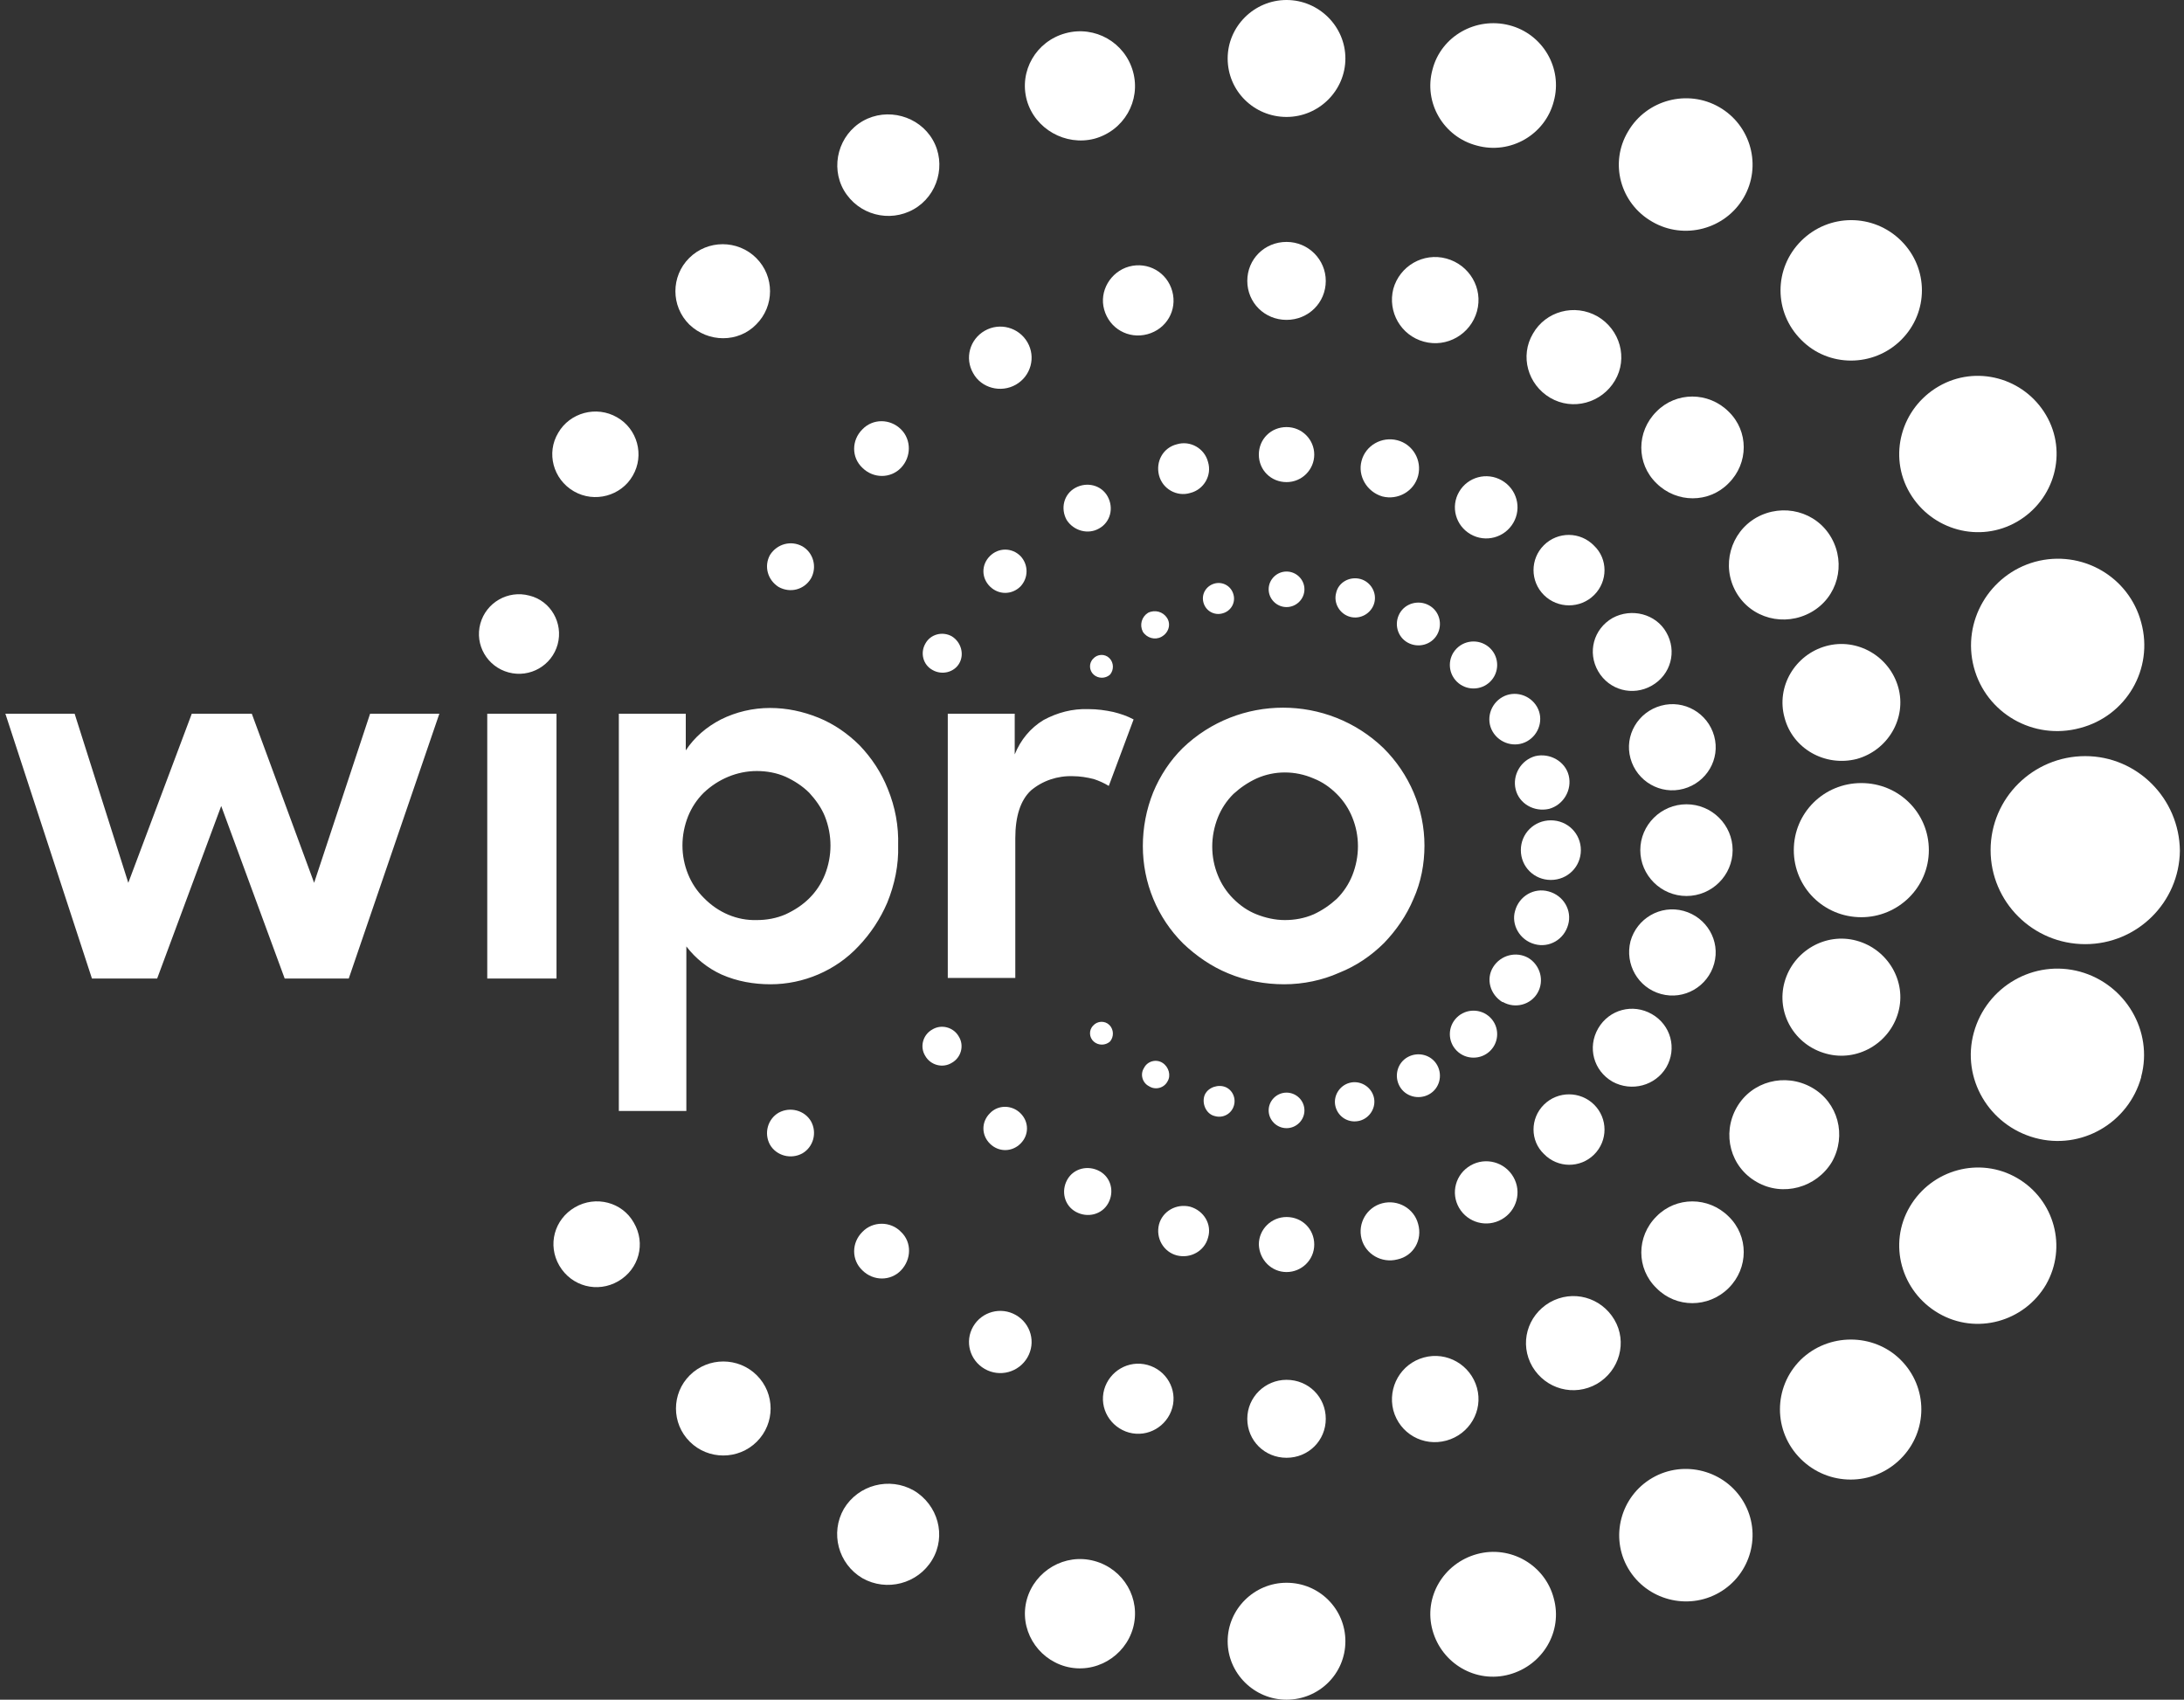 <?xml version="1.0" encoding="UTF-8"?> <svg xmlns="http://www.w3.org/2000/svg" width="230" height="179" viewBox="0 0 230 179" fill="none"><rect x="0" y="0" width="230" height="179" fill="#333333" stroke="none"/><g clip-path="url(#clip0_2648_407)"><path d="M207.87 70.272C209.147 75.101 214.13 77.999 219.053 76.671C223.915 75.403 226.832 70.453 225.495 65.563C224.219 60.733 219.235 57.835 214.312 59.163C209.511 60.492 206.594 65.442 207.87 70.272Z" fill="white"></path><path d="M195.532 79.931C198.814 79.026 200.82 75.645 199.908 72.385C198.996 69.125 195.593 67.133 192.311 68.038C189.029 68.944 187.024 72.325 187.935 75.585C188.786 78.845 192.189 80.776 195.532 79.931Z" fill="white"></path><path d="M177.301 83.07C179.732 82.406 181.19 79.931 180.522 77.516C179.853 75.101 177.361 73.653 174.93 74.317C172.499 74.981 171.041 77.456 171.709 79.871C172.378 82.285 174.87 83.734 177.301 83.07Z" fill="white"></path><path d="M163.14 85.184C164.66 84.761 165.571 83.191 165.207 81.682C164.842 80.173 163.201 79.267 161.682 79.629C160.162 80.052 159.251 81.622 159.615 83.131C159.98 84.64 161.56 85.546 163.14 85.184Z" fill="white"></path><path d="M201.125 51.919C203.434 55.843 208.478 57.231 212.429 54.937C216.379 52.643 217.777 47.633 215.467 43.708C213.158 39.784 208.114 38.396 204.163 40.69C200.213 42.984 198.815 47.995 201.125 51.919Z" fill="white"></path><path d="M182.831 62.363C184.411 65.14 187.936 66.046 190.732 64.476C193.528 62.907 194.439 59.405 192.859 56.628C191.279 53.851 187.754 52.945 184.958 54.515C182.223 56.085 181.251 59.586 182.831 62.363Z" fill="white"></path><path d="M169.825 65.08C167.819 66.227 167.151 68.702 168.305 70.694C169.46 72.687 171.952 73.351 173.957 72.204C175.963 71.057 176.631 68.581 175.477 66.589C174.383 64.657 171.83 63.993 169.825 65.08Z" fill="white"></path><path d="M158.218 73.411C156.941 74.136 156.455 75.766 157.184 77.033C157.914 78.301 159.555 78.784 160.831 78.06C162.107 77.335 162.593 75.705 161.864 74.438C161.135 73.17 159.494 72.687 158.218 73.411Z" fill="white"></path><path d="M200.212 35.8C203.129 32.902 203.129 28.254 200.212 25.356C197.295 22.458 192.615 22.458 189.698 25.356C186.78 28.254 186.78 32.902 189.698 35.8C192.554 38.698 197.295 38.698 200.212 35.8Z" fill="white"></path><path d="M182.04 43.346C179.913 41.233 176.509 41.233 174.443 43.346C172.316 45.459 172.316 48.84 174.443 50.893C176.57 53.006 179.974 53.006 182.04 50.893C184.167 48.78 184.167 45.399 182.04 43.346Z" fill="white"></path><path d="M162.592 57.413C161.133 58.862 161.133 61.216 162.592 62.665C164.051 64.114 166.421 64.114 167.879 62.665C169.338 61.216 169.338 58.862 167.879 57.473C166.421 55.964 164.051 55.964 162.592 57.413Z" fill="white"></path><path d="M153.415 71.781C154.387 72.747 155.967 72.747 156.94 71.781C157.912 70.815 157.912 69.246 156.94 68.28C155.967 67.314 154.387 67.314 153.415 68.28C152.442 69.246 152.442 70.815 153.415 71.781Z" fill="white"></path><path d="M174.019 23.363C177.362 25.295 181.677 24.148 183.621 20.828C185.566 17.508 184.411 13.221 181.069 11.289C177.726 9.357 173.411 10.505 171.466 13.825C169.461 17.145 170.616 21.432 174.019 23.363Z" fill="white"></path><path d="M161.437 35.136C160.039 37.49 160.89 40.509 163.26 41.897C165.631 43.286 168.669 42.441 170.067 40.086C171.465 37.732 170.614 34.713 168.244 33.325C165.813 31.936 162.774 32.781 161.437 35.136Z" fill="white"></path><path d="M158.155 50.591C156.575 49.685 154.57 50.228 153.658 51.798C152.746 53.368 153.293 55.36 154.874 56.266C156.454 57.171 158.459 56.628 159.371 55.058C160.283 53.489 159.736 51.496 158.155 50.591Z" fill="white"></path><path d="M150.498 63.752C149.404 63.148 148.006 63.51 147.398 64.597C146.79 65.684 147.155 67.072 148.249 67.676C149.343 68.28 150.741 67.917 151.349 66.831C151.956 65.744 151.592 64.356 150.498 63.752Z" fill="white"></path><path d="M155.542 15.334C159.067 16.3 162.714 14.187 163.626 10.686C164.598 7.184 162.471 3.562 158.946 2.657C155.421 1.751 151.774 3.804 150.863 7.305C149.89 10.807 152.018 14.429 155.542 15.334Z" fill="white"></path><path d="M149.951 35.981C152.382 36.645 154.873 35.196 155.542 32.781C156.21 30.366 154.752 27.891 152.321 27.227C149.89 26.563 147.398 28.012 146.73 30.427C146.122 32.842 147.52 35.317 149.951 35.981Z" fill="white"></path><path d="M145.575 52.281C147.216 52.704 148.917 51.738 149.343 50.108C149.768 48.478 148.796 46.787 147.155 46.365C145.514 45.942 143.812 46.908 143.387 48.538C142.962 50.108 143.934 51.798 145.575 52.281Z" fill="white"></path><path d="M140.714 62.424C140.41 63.51 141.079 64.657 142.173 64.959C143.267 65.261 144.421 64.597 144.725 63.51C145.029 62.424 144.361 61.277 143.267 60.975C142.112 60.673 140.957 61.337 140.714 62.424Z" fill="white"></path><path d="M135.486 12.316C138.89 12.316 141.685 9.539 141.685 6.158C141.685 2.777 138.89 0 135.486 0C132.083 0 129.287 2.777 129.287 6.158C129.287 9.599 132.083 12.316 135.486 12.316Z" fill="white"></path><path d="M135.486 25.477C133.177 25.477 131.354 27.288 131.354 29.582C131.354 31.876 133.177 33.687 135.486 33.687C137.796 33.687 139.619 31.876 139.619 29.582C139.619 27.348 137.796 25.477 135.486 25.477Z" fill="white"></path><path d="M138.405 47.874C138.405 46.305 137.128 44.977 135.488 44.977C133.847 44.977 132.57 46.244 132.57 47.874C132.57 49.504 133.847 50.772 135.488 50.772C137.128 50.772 138.405 49.444 138.405 47.874Z" fill="white"></path><path d="M135.488 60.19C134.454 60.19 133.604 61.035 133.604 62.061C133.604 63.088 134.454 63.933 135.488 63.933C136.521 63.933 137.372 63.088 137.372 62.061C137.372 61.035 136.521 60.19 135.488 60.19Z" fill="white"></path><path d="M115.249 14.61C118.349 13.765 120.172 10.625 119.321 7.546C118.47 4.468 115.31 2.656 112.211 3.502C109.111 4.347 107.288 7.486 108.139 10.565C108.99 13.584 112.211 15.395 115.249 14.61Z" fill="white"></path><path d="M116.282 32.6C116.829 34.593 118.834 35.74 120.84 35.197C122.846 34.653 124 32.661 123.453 30.669C122.906 28.676 120.901 27.529 118.895 28.073C116.95 28.616 115.735 30.669 116.282 32.6Z" fill="white"></path><path d="M122.055 50.048C122.42 51.497 123.939 52.342 125.337 51.919C126.796 51.557 127.646 50.048 127.221 48.659C126.856 47.21 125.337 46.365 123.939 46.788C122.481 47.15 121.691 48.599 122.055 50.048Z" fill="white"></path><path d="M126.736 63.45C126.979 64.356 127.89 64.839 128.741 64.597C129.653 64.356 130.139 63.45 129.896 62.605C129.653 61.699 128.741 61.216 127.89 61.458C127.04 61.699 126.493 62.544 126.736 63.45Z" fill="white"></path><path d="M96.226 22.035C98.778 20.587 99.69 17.266 98.231 14.731C96.773 12.195 93.43 11.29 90.877 12.738C88.325 14.187 87.413 17.508 88.872 20.043C90.391 22.639 93.673 23.484 96.226 22.035Z" fill="white"></path><path d="M106.984 40.509C108.564 39.603 109.111 37.611 108.199 36.041C107.287 34.472 105.282 33.928 103.702 34.834C102.122 35.739 101.575 37.732 102.486 39.301C103.337 40.871 105.403 41.414 106.984 40.509Z" fill="white"></path><path d="M115.734 55.662C116.95 54.998 117.314 53.489 116.646 52.281C115.977 51.074 114.458 50.712 113.243 51.376C112.027 52.04 111.662 53.549 112.331 54.756C113.06 55.903 114.58 56.326 115.734 55.662Z" fill="white"></path><path d="M122.906 65.08C122.48 64.416 121.629 64.174 120.9 64.536C120.231 64.959 119.988 65.804 120.353 66.529C120.778 67.193 121.629 67.434 122.298 67.072C123.088 66.649 123.331 65.744 122.906 65.08Z" fill="white"></path><path d="M79.635 34.17C81.58 32.238 81.58 29.099 79.635 27.167C77.691 25.235 74.53 25.235 72.586 27.167C70.641 29.099 70.641 32.238 72.586 34.17C74.591 36.102 77.751 36.102 79.635 34.17Z" fill="white"></path><path d="M94.889 45.218C93.734 44.071 91.911 44.071 90.817 45.218C89.662 46.365 89.662 48.176 90.817 49.263C91.972 50.41 93.795 50.41 94.889 49.263C95.983 48.115 95.983 46.304 94.889 45.218Z" fill="white"></path><path d="M107.469 58.56C106.558 57.654 105.16 57.654 104.248 58.56C103.337 59.466 103.337 60.854 104.248 61.76C105.16 62.665 106.558 62.665 107.469 61.76C108.32 60.854 108.32 59.466 107.469 58.56Z" fill="white"></path><path d="M116.828 69.306C116.342 68.823 115.552 68.883 115.127 69.367C114.64 69.849 114.701 70.634 115.187 71.057C115.674 71.48 116.403 71.48 116.889 71.057C117.315 70.574 117.315 69.789 116.828 69.306Z" fill="white"></path><path d="M60.429 51.738C62.617 53.006 65.413 52.221 66.628 50.108C67.904 47.934 67.114 45.157 64.987 43.95C62.799 42.682 60.004 43.467 58.788 45.58C57.512 47.693 58.241 50.47 60.429 51.738Z" fill="white"></path><path d="M84.496 57.533C83.281 56.869 81.822 57.292 81.093 58.439C80.425 59.646 80.85 61.095 82.005 61.82C83.22 62.484 84.679 62.122 85.408 60.914C86.077 59.707 85.651 58.197 84.496 57.533Z" fill="white"></path><path d="M100.237 67.012C99.265 66.468 97.989 66.77 97.442 67.797C96.895 68.763 97.199 70.03 98.232 70.574C99.204 71.117 100.48 70.815 101.027 69.849C101.574 68.883 101.21 67.615 100.237 67.012Z" fill="white"></path><path d="M219.6 79.629C214.13 79.629 209.633 84.037 209.633 89.53C209.633 94.964 214.069 99.431 219.6 99.431C225.07 99.431 229.506 95.024 229.567 89.591C229.506 84.097 225.07 79.629 219.6 79.629Z" fill="white"></path><path d="M203.13 89.53C203.13 85.606 199.969 82.467 196.019 82.467C192.069 82.467 188.908 85.606 188.908 89.53C188.908 93.454 192.069 96.594 196.019 96.594C199.908 96.594 203.13 93.454 203.13 89.53Z" fill="white"></path><path d="M177.604 84.701C174.93 84.701 172.742 86.874 172.742 89.53C172.742 92.187 174.93 94.36 177.604 94.36C180.278 94.36 182.466 92.187 182.466 89.53C182.466 86.874 180.278 84.701 177.604 84.701Z" fill="white"></path><path d="M166.483 89.53C166.483 87.78 165.085 86.391 163.322 86.391C161.56 86.391 160.162 87.78 160.162 89.53C160.162 91.281 161.56 92.67 163.322 92.67C165.085 92.67 166.483 91.281 166.483 89.53Z" fill="white"></path><path d="M219.052 102.329C214.19 101.001 209.207 103.899 207.87 108.728C206.533 113.558 209.45 118.508 214.312 119.837C219.174 121.165 224.157 118.267 225.494 113.437V113.377C226.771 108.608 223.853 103.657 219.052 102.329Z" fill="white"></path><path d="M192.311 110.962C195.593 111.868 198.997 109.875 199.908 106.615C200.82 103.355 198.814 99.975 195.532 99.069C192.25 98.163 188.847 100.156 187.935 103.416C187.024 106.676 188.969 110.057 192.311 110.962Z" fill="white"></path><path d="M174.929 104.683C177.36 105.347 179.852 103.898 180.52 101.484C181.189 99.069 179.73 96.593 177.299 95.929C174.868 95.265 172.377 96.714 171.708 99.129C171.1 101.544 172.498 104.019 174.929 104.683Z" fill="white"></path><path d="M161.62 99.431C163.139 99.854 164.719 98.948 165.145 97.379C165.57 95.869 164.659 94.3 163.079 93.877C161.559 93.454 159.979 94.36 159.554 95.93C159.128 97.379 160.04 99.009 161.62 99.431Z" fill="white"></path><path d="M212.429 124.062C208.478 121.768 203.434 123.157 201.125 127.081C198.815 131.005 200.213 136.016 204.163 138.31C208.114 140.604 213.158 139.216 215.467 135.291C217.716 131.367 216.379 126.357 212.429 124.062Z" fill="white"></path><path d="M192.919 122.372C194.499 119.595 193.588 116.093 190.792 114.524C187.996 112.954 184.471 113.86 182.891 116.637C181.311 119.414 182.223 122.915 185.018 124.485C187.753 126.055 191.278 125.089 192.919 122.372Z" fill="white"></path><path d="M175.477 112.411C176.631 110.418 175.963 107.943 173.957 106.796C171.952 105.649 169.46 106.313 168.305 108.305C167.151 110.298 167.819 112.773 169.825 113.92C171.83 115.007 174.322 114.342 175.477 112.411Z" fill="white"></path><path d="M161.924 104.563C162.653 103.295 162.228 101.665 160.951 100.88C159.675 100.156 158.034 100.578 157.244 101.846C156.454 103.114 156.94 104.744 158.216 105.529H158.277C159.553 106.253 161.194 105.831 161.924 104.563Z" fill="white"></path><path d="M189.637 143.2C186.72 146.098 186.72 150.746 189.637 153.644C192.554 156.542 197.234 156.542 200.151 153.644C203.068 150.746 203.068 146.098 200.151 143.2C197.295 140.362 192.554 140.362 189.637 143.2Z" fill="white"></path><path d="M182.04 135.654C184.167 133.541 184.167 130.16 182.04 128.107C179.913 125.994 176.509 125.994 174.443 128.107C172.316 130.22 172.316 133.601 174.443 135.654C176.509 137.767 179.913 137.767 182.04 135.654Z" fill="white"></path><path d="M167.879 121.587C169.338 120.138 169.338 117.784 167.879 116.335C166.421 114.886 164.051 114.886 162.592 116.335C161.133 117.784 161.133 120.138 162.592 121.527C164.051 123.036 166.421 123.036 167.879 121.587Z" fill="white"></path><path d="M153.415 110.66C154.387 111.626 155.967 111.626 156.94 110.66C157.912 109.694 157.912 108.124 156.94 107.159C155.967 106.193 154.387 106.193 153.415 107.159C152.442 108.124 152.442 109.694 153.415 110.66Z" fill="white"></path><path d="M174.018 155.636C170.675 157.568 169.52 161.855 171.465 165.175C173.41 168.496 177.725 169.643 181.067 167.711C184.41 165.779 185.565 161.492 183.62 158.172C181.675 154.852 177.36 153.705 174.018 155.636Z" fill="white"></path><path d="M170.007 138.974C168.609 136.62 165.631 135.775 163.2 137.163C160.83 138.552 159.979 141.51 161.377 143.925C162.774 146.279 165.752 147.124 168.183 145.736C170.554 144.347 171.404 141.329 170.007 138.974Z" fill="white"></path><path d="M158.155 128.409C159.736 127.504 160.283 125.511 159.371 123.942C158.459 122.372 156.454 121.829 154.874 122.734C153.293 123.64 152.746 125.632 153.658 127.202C154.57 128.771 156.575 129.315 158.155 128.409Z" fill="white"></path><path d="M148.249 111.324C147.155 111.928 146.79 113.316 147.398 114.403C148.006 115.49 149.404 115.852 150.498 115.248C151.592 114.644 151.956 113.256 151.349 112.169C150.741 111.083 149.343 110.72 148.249 111.324Z" fill="white"></path><path d="M155.542 163.666C152.018 164.632 149.89 168.194 150.863 171.695C151.835 175.197 155.421 177.31 158.946 176.344C162.471 175.378 164.598 171.816 163.626 168.314C162.714 164.813 159.067 162.7 155.542 163.666Z" fill="white"></path><path d="M152.321 151.712C154.752 151.048 156.21 148.573 155.542 146.158C154.873 143.743 152.382 142.295 149.951 142.959C147.52 143.623 146.122 146.098 146.73 148.513C147.398 150.988 149.89 152.377 152.321 151.712Z" fill="white"></path><path d="M149.343 128.892C148.917 127.262 147.216 126.296 145.575 126.719C143.934 127.141 142.962 128.832 143.387 130.462C143.812 132.092 145.514 133.058 147.155 132.635C148.857 132.273 149.829 130.583 149.343 128.892Z" fill="white"></path><path d="M144.665 115.49C144.361 114.403 143.206 113.739 142.112 114.041C141.018 114.343 140.35 115.49 140.654 116.576C140.957 117.663 142.051 118.327 143.206 118.025C144.3 117.723 144.969 116.576 144.665 115.49Z" fill="white"></path><path d="M135.486 166.685C132.083 166.685 129.287 169.462 129.287 172.842C129.287 176.223 132.083 179 135.486 179C138.89 179 141.685 176.284 141.685 172.842C141.685 169.462 138.95 166.685 135.486 166.685Z" fill="white"></path><path d="M131.354 149.418C131.354 151.712 133.177 153.523 135.486 153.523C137.796 153.523 139.619 151.712 139.619 149.418C139.619 147.124 137.796 145.313 135.486 145.313C133.238 145.313 131.354 147.124 131.354 149.418Z" fill="white"></path><path d="M135.488 133.963C137.068 133.963 138.405 132.695 138.405 131.065C138.405 129.435 137.128 128.167 135.488 128.167C133.907 128.167 132.57 129.435 132.57 131.065C132.631 132.695 133.907 133.963 135.488 133.963Z" fill="white"></path><path d="M135.488 115.067C134.454 115.067 133.604 115.912 133.604 116.938C133.604 117.965 134.454 118.81 135.488 118.81C136.521 118.81 137.372 117.965 137.372 116.938C137.372 115.912 136.521 115.067 135.488 115.067Z" fill="white"></path><path d="M115.249 164.39C112.15 163.545 108.989 165.416 108.139 168.435C107.288 171.514 109.172 174.653 112.21 175.498C115.31 176.344 118.47 174.472 119.321 171.453C120.172 168.375 118.349 165.235 115.249 164.39Z" fill="white"></path><path d="M120.84 143.743C118.834 143.2 116.829 144.407 116.282 146.339C115.735 148.332 116.95 150.324 118.895 150.867C120.901 151.41 122.906 150.203 123.453 148.271C124 146.339 122.846 144.287 120.84 143.743Z" fill="white"></path><path d="M125.337 127.081C123.878 126.719 122.42 127.564 122.055 128.952C121.691 130.401 122.541 131.85 123.939 132.212C125.398 132.575 126.856 131.73 127.221 130.341C127.646 128.952 126.796 127.504 125.337 127.081Z" fill="white"></path><path d="M129.956 116.395C130.199 115.49 129.652 114.584 128.801 114.403C127.951 114.222 126.978 114.705 126.796 115.55C126.614 116.395 127.1 117.361 127.951 117.542C128.801 117.784 129.713 117.301 129.956 116.395Z" fill="white"></path><path d="M96.225 156.964C93.673 155.516 90.391 156.361 88.871 158.896C87.413 161.432 88.264 164.692 90.816 166.201C93.369 167.65 96.651 166.805 98.17 164.269C99.689 161.734 98.778 158.474 96.225 156.964Z" fill="white"></path><path d="M106.984 138.491C105.403 137.586 103.398 138.129 102.486 139.699C101.575 141.268 102.122 143.26 103.702 144.166C105.282 145.072 107.287 144.528 108.199 142.959C109.111 141.389 108.564 139.397 106.984 138.491Z" fill="white"></path><path d="M113.303 127.624C114.519 128.288 116.038 127.926 116.706 126.719C117.375 125.511 117.01 124.002 115.795 123.338C114.579 122.674 113.06 123.036 112.391 124.244C111.723 125.451 112.088 126.96 113.303 127.624Z" fill="white"></path><path d="M122.42 111.928C121.751 111.505 120.84 111.747 120.475 112.471C120.05 113.135 120.293 114.041 121.022 114.403C121.69 114.825 122.602 114.584 122.967 113.86C123.331 113.256 123.088 112.35 122.42 111.928Z" fill="white"></path><path d="M72.646 144.83C70.701 146.762 70.701 149.901 72.646 151.833C74.591 153.765 77.751 153.765 79.696 151.833C81.641 149.901 81.641 146.762 79.696 144.83C77.751 142.898 74.591 142.898 72.646 144.83Z" fill="white"></path><path d="M90.817 129.737C89.662 130.884 89.662 132.695 90.817 133.782C91.972 134.929 93.795 134.929 94.889 133.782C95.983 132.635 96.044 130.824 94.889 129.737C93.795 128.59 91.911 128.59 90.817 129.737Z" fill="white"></path><path d="M104.248 117.241C103.337 118.146 103.337 119.535 104.248 120.44C105.16 121.346 106.558 121.346 107.469 120.44C108.381 119.535 108.381 118.146 107.469 117.241C106.558 116.335 105.099 116.335 104.248 117.241Z" fill="white"></path><path d="M116.828 107.943C116.342 107.46 115.552 107.521 115.127 108.004C114.64 108.487 114.701 109.271 115.187 109.694C115.674 110.117 116.403 110.117 116.889 109.694C117.315 109.211 117.315 108.426 116.828 107.943Z" fill="white"></path><path d="M60.552 127.141C58.364 128.409 57.635 131.126 58.911 133.299C60.188 135.473 62.922 136.197 65.11 134.929C67.298 133.661 68.028 130.945 66.751 128.771C65.536 126.598 62.74 125.874 60.552 127.141Z" fill="white"></path><path d="M82.005 117.18C80.85 117.844 80.425 119.354 81.093 120.561C81.762 121.708 83.281 122.131 84.496 121.467C85.651 120.803 86.077 119.293 85.408 118.086C84.74 116.939 83.22 116.516 82.005 117.18Z" fill="white"></path><path d="M98.171 108.426C97.199 108.97 96.834 110.238 97.442 111.204C97.989 112.169 99.265 112.532 100.237 111.928C101.21 111.385 101.574 110.117 100.967 109.151C100.42 108.185 99.143 107.823 98.171 108.426Z" fill="white"></path><path d="M51.313 75.162H58.606V103.053H51.313V75.162ZM55.75 62.725C53.501 62.122 51.192 63.45 50.584 65.683C49.976 67.917 51.313 70.211 53.562 70.815C55.811 71.419 58.12 70.091 58.728 67.857C59.336 65.623 57.999 63.269 55.75 62.725ZM81.154 103.657C79.391 103.657 77.629 103.355 75.988 102.63C74.529 101.966 73.253 100.94 72.281 99.672V116.999H65.17V75.162H72.22V79.025C73.132 77.637 74.408 76.55 75.927 75.765C77.507 74.981 79.27 74.558 81.093 74.558C82.856 74.558 84.557 74.92 86.198 75.584C87.839 76.248 89.298 77.275 90.513 78.482C91.79 79.81 92.823 81.38 93.491 83.07C94.281 85.002 94.646 86.994 94.585 89.047C94.646 91.1 94.221 93.152 93.43 95.084C92.701 96.775 91.668 98.344 90.392 99.672C88.022 102.208 84.618 103.657 81.154 103.657ZM79.695 96.895C80.729 96.895 81.762 96.714 82.734 96.291C83.646 95.869 84.497 95.326 85.226 94.601C85.955 93.877 86.502 93.031 86.867 92.126C87.657 90.134 87.657 87.96 86.867 85.968C86.502 85.062 85.894 84.217 85.226 83.493C84.497 82.768 83.646 82.225 82.734 81.802C81.762 81.38 80.729 81.199 79.695 81.199C77.629 81.199 75.624 82.044 74.104 83.493C73.375 84.217 72.828 85.062 72.463 85.968C71.673 87.96 71.673 90.134 72.463 92.066C72.828 92.971 73.375 93.816 74.104 94.541C75.624 96.11 77.629 96.956 79.695 96.895ZM99.812 75.162H106.862V79.448C107.47 77.939 108.503 76.671 109.901 75.826C111.359 75.041 112.939 74.618 114.641 74.679C115.553 74.679 116.403 74.799 117.254 74.981C117.984 75.162 118.713 75.403 119.381 75.765L116.768 82.768C116.282 82.467 115.735 82.225 115.188 82.044C114.459 81.863 113.729 81.742 113 81.742C111.359 81.682 109.779 82.225 108.563 83.251C107.47 84.278 106.923 85.968 106.923 88.262V102.993H99.812V75.162ZM135.244 103.657C133.238 103.657 131.233 103.295 129.349 102.51C127.586 101.785 126.006 100.699 124.608 99.371C121.873 96.654 120.354 92.971 120.354 89.107C120.354 87.175 120.718 85.244 121.448 83.433C122.177 81.682 123.21 80.112 124.547 78.784C130.442 73.109 139.802 73.109 145.697 78.784C148.432 81.501 150.012 85.183 150.012 89.047C150.012 90.979 149.647 92.911 148.857 94.662C148.128 96.412 147.034 97.982 145.758 99.31C144.421 100.638 142.841 101.725 141.017 102.449C139.255 103.234 137.249 103.657 135.244 103.657ZM135.304 96.895C136.338 96.895 137.371 96.714 138.343 96.291C139.255 95.869 140.045 95.326 140.774 94.662C141.504 93.937 142.05 93.092 142.415 92.186C143.205 90.194 143.205 88.021 142.415 86.089C142.05 85.183 141.504 84.338 140.774 83.614C140.045 82.889 139.255 82.346 138.343 81.984C136.398 81.138 134.211 81.138 132.326 81.984C131.415 82.406 130.625 82.95 129.895 83.614C129.166 84.338 128.619 85.183 128.255 86.089C127.465 88.081 127.465 90.254 128.255 92.186C128.619 93.092 129.166 93.937 129.895 94.662C130.625 95.386 131.415 95.929 132.326 96.291C133.238 96.654 134.271 96.895 135.304 96.895ZM0.566 75.162H7.859L13.511 92.971L20.197 75.162H26.517L33.081 92.971L38.976 75.162H46.269L36.727 103.053H29.982L23.296 84.881L16.55 103.053H9.683L0.566 75.162Z" fill="white"></path></g><defs><clipPath id="clip0_2648_407"><rect width="229" height="179" fill="white" transform="translate(0.566)"></rect></clipPath></defs></svg> 